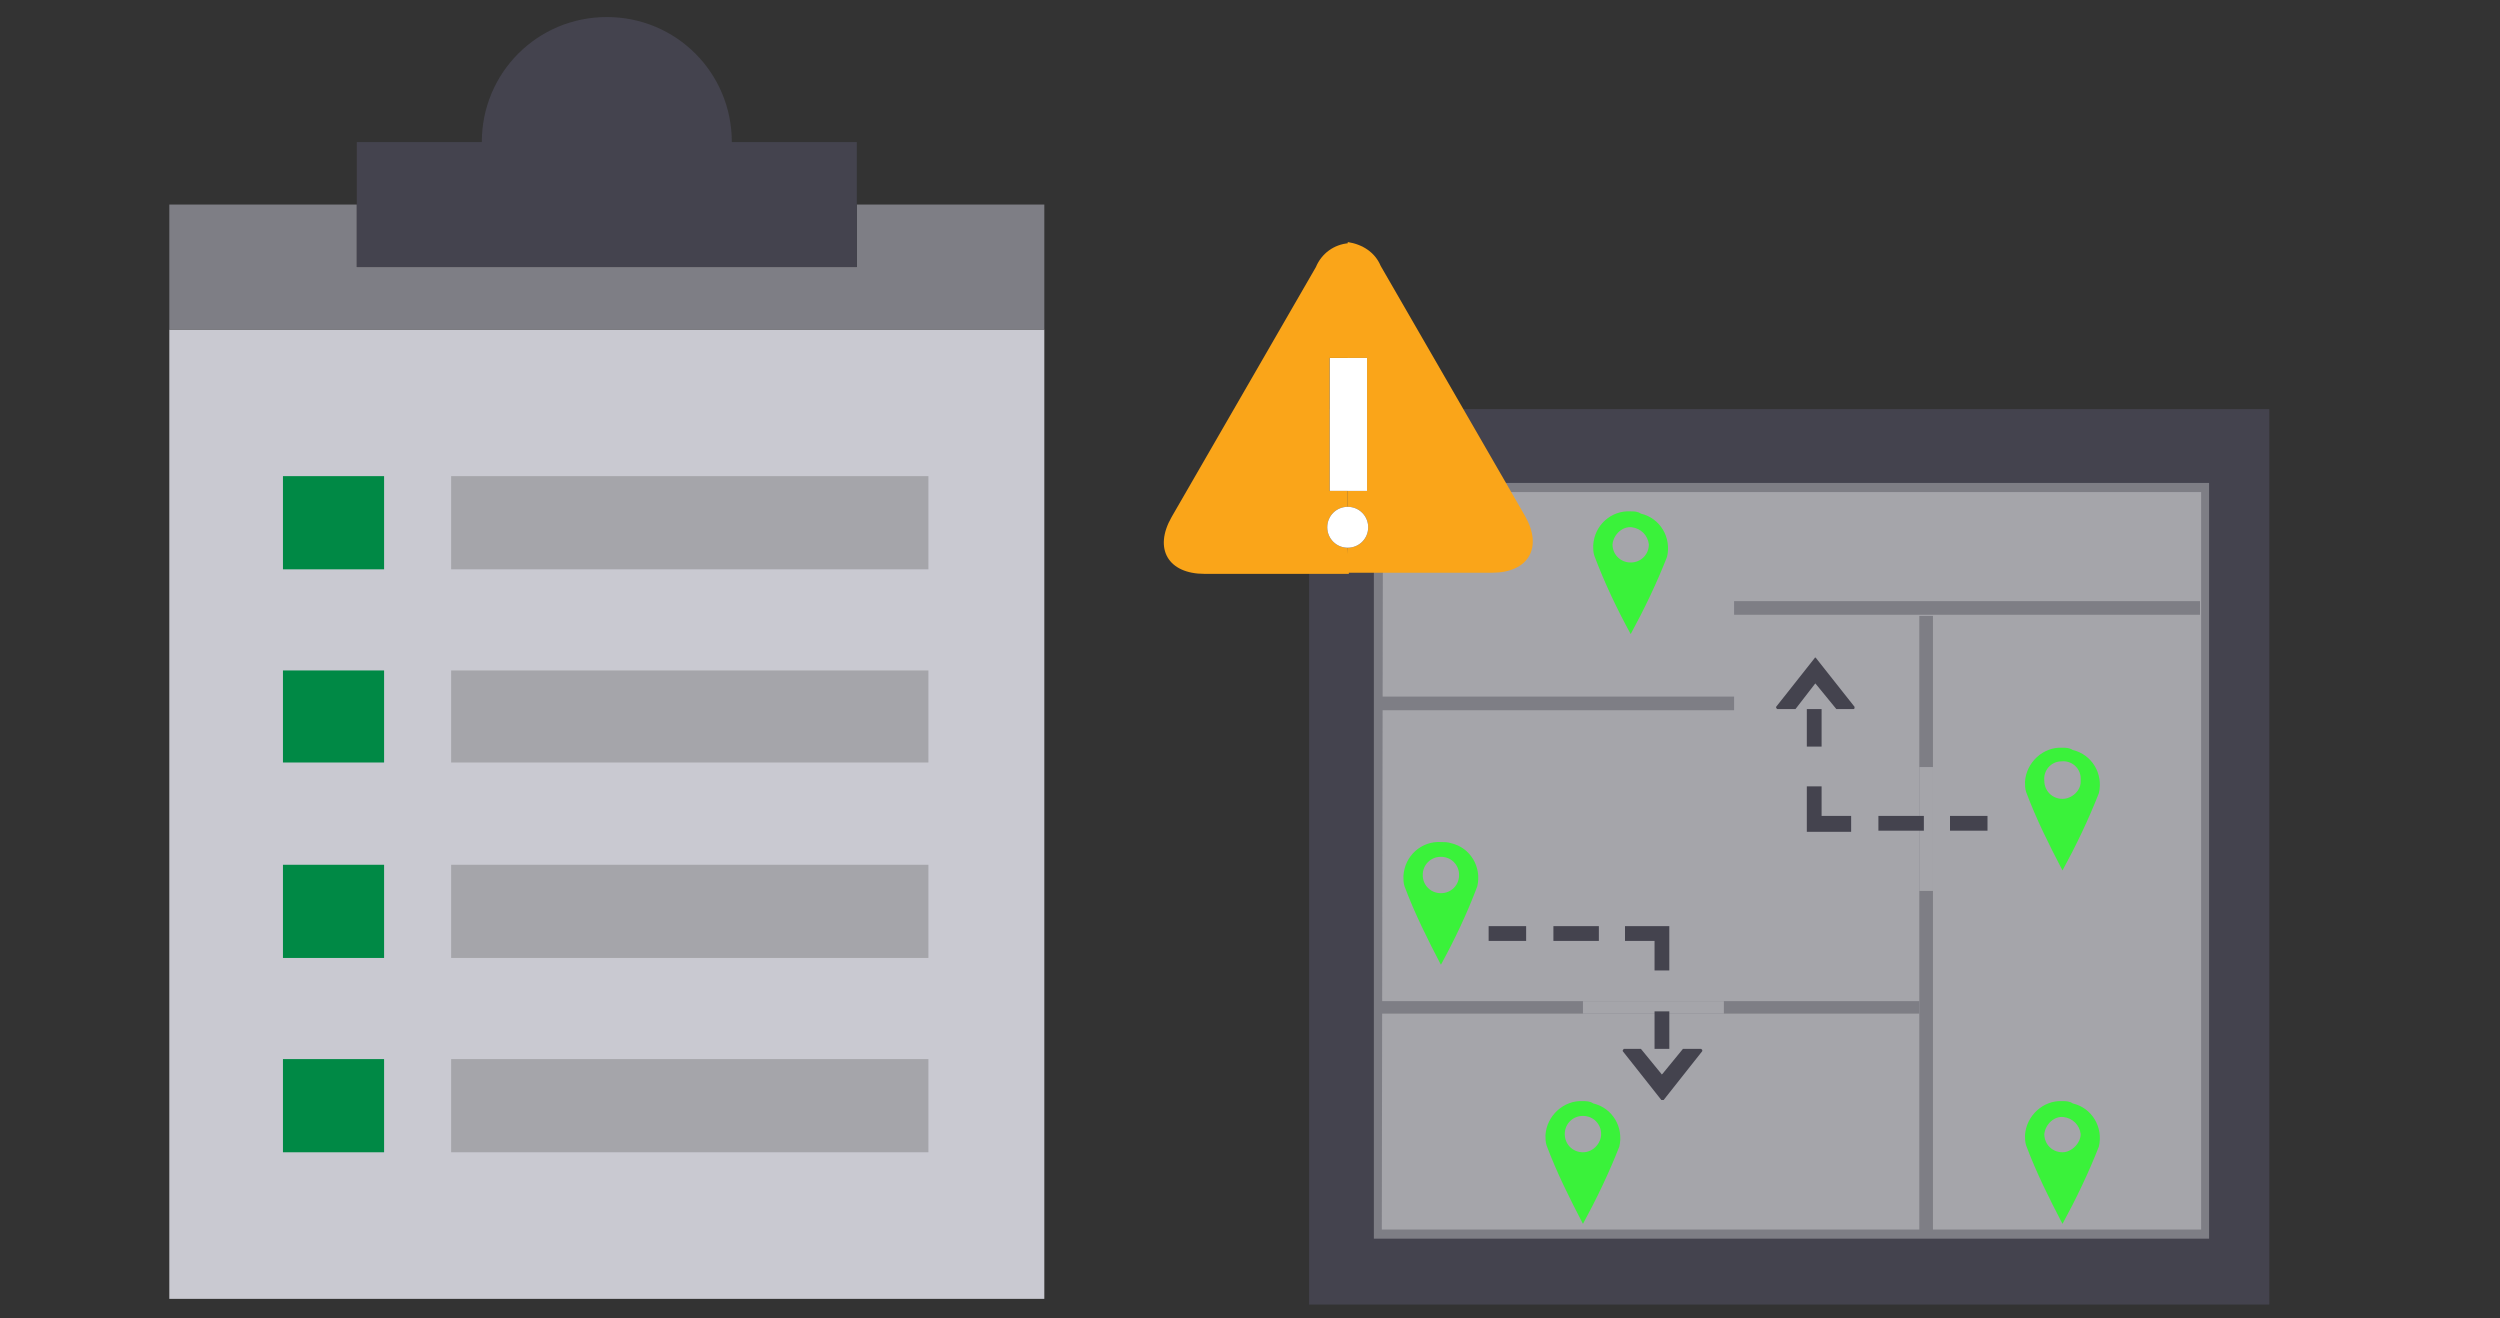 <?xml version="1.0" encoding="utf-8"?>
<!-- Generator: Adobe Illustrator 26.0.2, SVG Export Plug-In . SVG Version: 6.00 Build 0)  -->
<svg version="1.1" id="Layer_1" xmlns="http://www.w3.org/2000/svg" xmlns:xlink="http://www.w3.org/1999/xlink" x="0px" y="0px"
	 viewBox="0 0 220 116" style="enable-background:new 0 0 220 116;" xml:space="preserve">
<rect x="0" y="0" width="220" height="116" fill="#333333" stroke="none"/>
<style type="text/css">
	.st0{fill:#C9C9D1;}
	.st1{fill:#7E7E85;}
	.st2{fill:#44434E;}
	.st3{fill:#A5A5AA;}
	.st4{fill:#008945;}
	.st5{fill:#3AF23A;}
	.st6{fill:#FAA519;}
	.st7{fill:#FFFFFF;}
</style>
<path class="st0" d="M91.9,29h-77v85.3h77V29z"/>
<path class="st1" d="M75.4,18v5.5h-44V18H14.9v11h77V18H75.4z"/>
<path class="st2" d="M75.4,23.5v-11h-11c0-6.1-4.9-11-11-11s-11,4.9-11,11h-11v11H75.4z"/>
<rect x="39.7" y="41.9" class="st3" width="42" height="8.2"/>
<rect x="39.7" y="59" class="st3" width="42" height="8.1"/>
<rect x="39.7" y="76.1" class="st3" width="42" height="8.2"/>
<rect x="24.9" y="41.9" class="st4" width="8.9" height="8.2"/>
<rect x="24.9" y="59" class="st4" width="8.9" height="8.1"/>
<rect x="24.9" y="76.1" class="st4" width="8.9" height="8.2"/>
<rect x="39.7" y="93.2" class="st3" width="42" height="8.2"/>
<rect x="24.9" y="93.2" class="st4" width="8.9" height="8.2"/>
<rect x="115.2" y="36" class="st2" width="84.5" height="78.8"/>
<rect x="121.2" y="42.9" class="st3" width="72.8" height="65.7"/>
<path class="st1" d="M194.4,109h-73.5V42.5h73.5V109z M121.6,108.2h72.1V43.3h-72L121.6,108.2z"/>
<rect x="121.6" y="88.1" class="st1" width="47.3" height="1.1"/>
<rect x="139.3" y="88.1" class="st3" width="12.4" height="1.1"/>
<rect x="152.6" y="52.9" class="st1" width="41" height="1.2"/>
<rect x="121.2" y="61.3" class="st1" width="31.4" height="1.2"/>
<rect x="168.9" y="54.2" class="st1" width="1.2" height="54.1"/>
<rect x="168.9" y="67.5" class="st3" width="1.2" height="10.9"/>
<g id="Layer_4">
	<path class="st5" d="M143.5,45c-1.7-0.1-3.2,1.2-3.3,3c0,0.3,0,0.6,0.1,0.9c0.9,2.4,2,4.7,3.2,6.9c1.2-2.2,2.3-4.5,3.2-6.8
		c0.4-1.7-0.6-3.4-2.3-3.8C144.1,45,143.8,45,143.5,45z M143.5,49.5c-0.9,0-1.6-0.7-1.6-1.6c0,0,0,0,0,0c0.1-0.9,0.9-1.6,1.7-1.5
		c0.8,0.1,1.4,0.7,1.5,1.5C145.1,48.8,144.4,49.5,143.5,49.5C143.5,49.5,143.5,49.5,143.5,49.5L143.5,49.5z"/>
</g>
<g id="Layer_4-2">
	<path class="st5" d="M181.5,96.9c-1.7-0.1-3.2,1.3-3.3,3c0,0.3,0,0.6,0.1,0.9c0.9,2.4,2,4.6,3.2,6.9c1.2-2.2,2.3-4.5,3.2-6.8
		c0.4-1.7-0.6-3.4-2.3-3.8C182.1,96.9,181.8,96.9,181.5,96.9z M181.5,101.4c-0.9,0-1.6-0.7-1.6-1.6c0.1-0.9,0.9-1.6,1.7-1.5
		c0.8,0.1,1.4,0.7,1.5,1.5C183.1,100.6,182.3,101.4,181.5,101.4L181.5,101.4z"/>
</g>
<g id="Layer_4-3">
	<path class="st5" d="M181.5,65.8c-1.7-0.1-3.2,1.3-3.3,3c0,0.3,0,0.6,0.1,0.9c0.9,2.4,2,4.6,3.2,6.9c1.2-2.2,2.3-4.5,3.2-6.8
		c0.4-1.7-0.6-3.4-2.3-3.8C182.1,65.8,181.8,65.8,181.5,65.8z M181.5,70.3c-0.9,0-1.6-0.7-1.6-1.6c0,0,0,0,0,0
		c-0.1-0.9,0.6-1.7,1.5-1.7c0.9-0.1,1.7,0.6,1.7,1.5c0,0.1,0,0.2,0,0.3C183.1,69.6,182.3,70.3,181.5,70.3L181.5,70.3z"/>
</g>
<g id="Layer_4-4">
	<path class="st5" d="M139.3,96.9c-1.7-0.1-3.2,1.3-3.3,3c0,0.3,0,0.6,0.1,0.9c0.9,2.4,2,4.6,3.2,6.9c1.2-2.2,2.3-4.5,3.2-6.8
		c0.4-1.7-0.6-3.4-2.3-3.8C139.9,96.9,139.6,96.9,139.3,96.9z M139.3,101.4c-0.9,0-1.6-0.7-1.6-1.6c0-0.9,0.7-1.6,1.6-1.6
		c0.9,0,1.6,0.7,1.6,1.6C140.9,100.6,140.2,101.4,139.3,101.4z"/>
</g>
<rect x="171.6" y="71.8" class="st2" width="3.3" height="1.3"/>
<rect x="165.3" y="71.8" class="st2" width="4" height="1.3"/>
<polygon class="st2" points="162.9,73.2 159,73.2 159,69.2 160.3,69.2 160.3,71.8 162.9,71.8 "/>
<rect x="159" y="62.4" class="st2" width="1.3" height="3.3"/>
<path class="st2" d="M163.1,62.4c0,0,0.1,0,0.1-0.1c0,0,0-0.1,0-0.1l-3.4-4.3c0,0-0.1-0.1-0.1,0c0,0,0,0,0,0l-3.4,4.3
	c0,0,0,0.1,0,0.1c0,0,0.1,0.1,0.1,0.1h1.6l1.7-2.2c0,0,0.1-0.1,0.1,0c0,0,0,0,0,0l1.8,2.2L163.1,62.4z"/>
<g id="Layer_4-5">
	<path class="st5" d="M126.8,74.1c-1.7-0.1-3.2,1.2-3.3,3c0,0.3,0,0.6,0.1,0.9c0.9,2.4,2,4.6,3.2,6.9c1.2-2.2,2.3-4.5,3.2-6.9
		c0.4-1.7-0.6-3.4-2.3-3.8C127.4,74.1,127.1,74.1,126.8,74.1z M126.8,78.6c-0.9,0-1.6-0.7-1.6-1.6c0-0.9,0.7-1.6,1.6-1.6
		s1.6,0.7,1.6,1.6C128.4,77.9,127.7,78.6,126.8,78.6z"/>
</g>
<rect x="131" y="81.5" class="st2" width="3.3" height="1.3"/>
<rect x="136.7" y="81.5" class="st2" width="4" height="1.3"/>
<polygon class="st2" points="143,81.5 146.9,81.5 146.9,85.4 145.6,85.4 145.6,82.8 143,82.8 "/>
<rect x="145.6" y="89" class="st2" width="1.3" height="3.3"/>
<path class="st2" d="M142.9,92.3C142.8,92.3,142.8,92.3,142.9,92.3c-0.1,0.1-0.1,0.1-0.1,0.2l3.4,4.3c0,0,0.1,0,0.2,0l3.4-4.3
	c0,0,0-0.1,0-0.1c0,0-0.1-0.1-0.1-0.1h-1.6l-1.8,2.2c0,0-0.1,0.1-0.1,0c0,0,0,0,0,0l-1.8-2.2L142.9,92.3z"/>
<path class="st6" d="M134.2,45.4l-12.7-22c-0.5-1.2-1.6-1.9-2.9-2.1v10.2h1.7v11.7h-1.7v1.4c1,0,1.8,0.8,1.8,1.8
	c0,1-0.8,1.8-1.8,1.8c0,0,0,0,0,0v2.2h12.7C134.5,50.4,135.8,48.2,134.2,45.4z"/>
<rect x="117" y="31.5" class="st7" width="3.3" height="11.7"/>
<path class="st6" d="M118.6,48.2c-1,0-1.8-0.8-1.8-1.8c0-1,0.8-1.8,1.8-1.8l0,0v-1.4H117V31.5h1.7V21.4c-1.3,0.1-2.4,0.9-2.9,2.1
	l-12.7,22c-1.6,2.8-0.3,5,2.9,5h12.7L118.6,48.2L118.6,48.2z"/>
<path class="st7" d="M118.6,44.6c-1,0-1.8,0.8-1.8,1.8c0,1,0.8,1.8,1.8,1.8c1,0,1.8-0.8,1.8-1.8l0,0
	C120.4,45.4,119.6,44.6,118.6,44.6z"/>
</svg>

